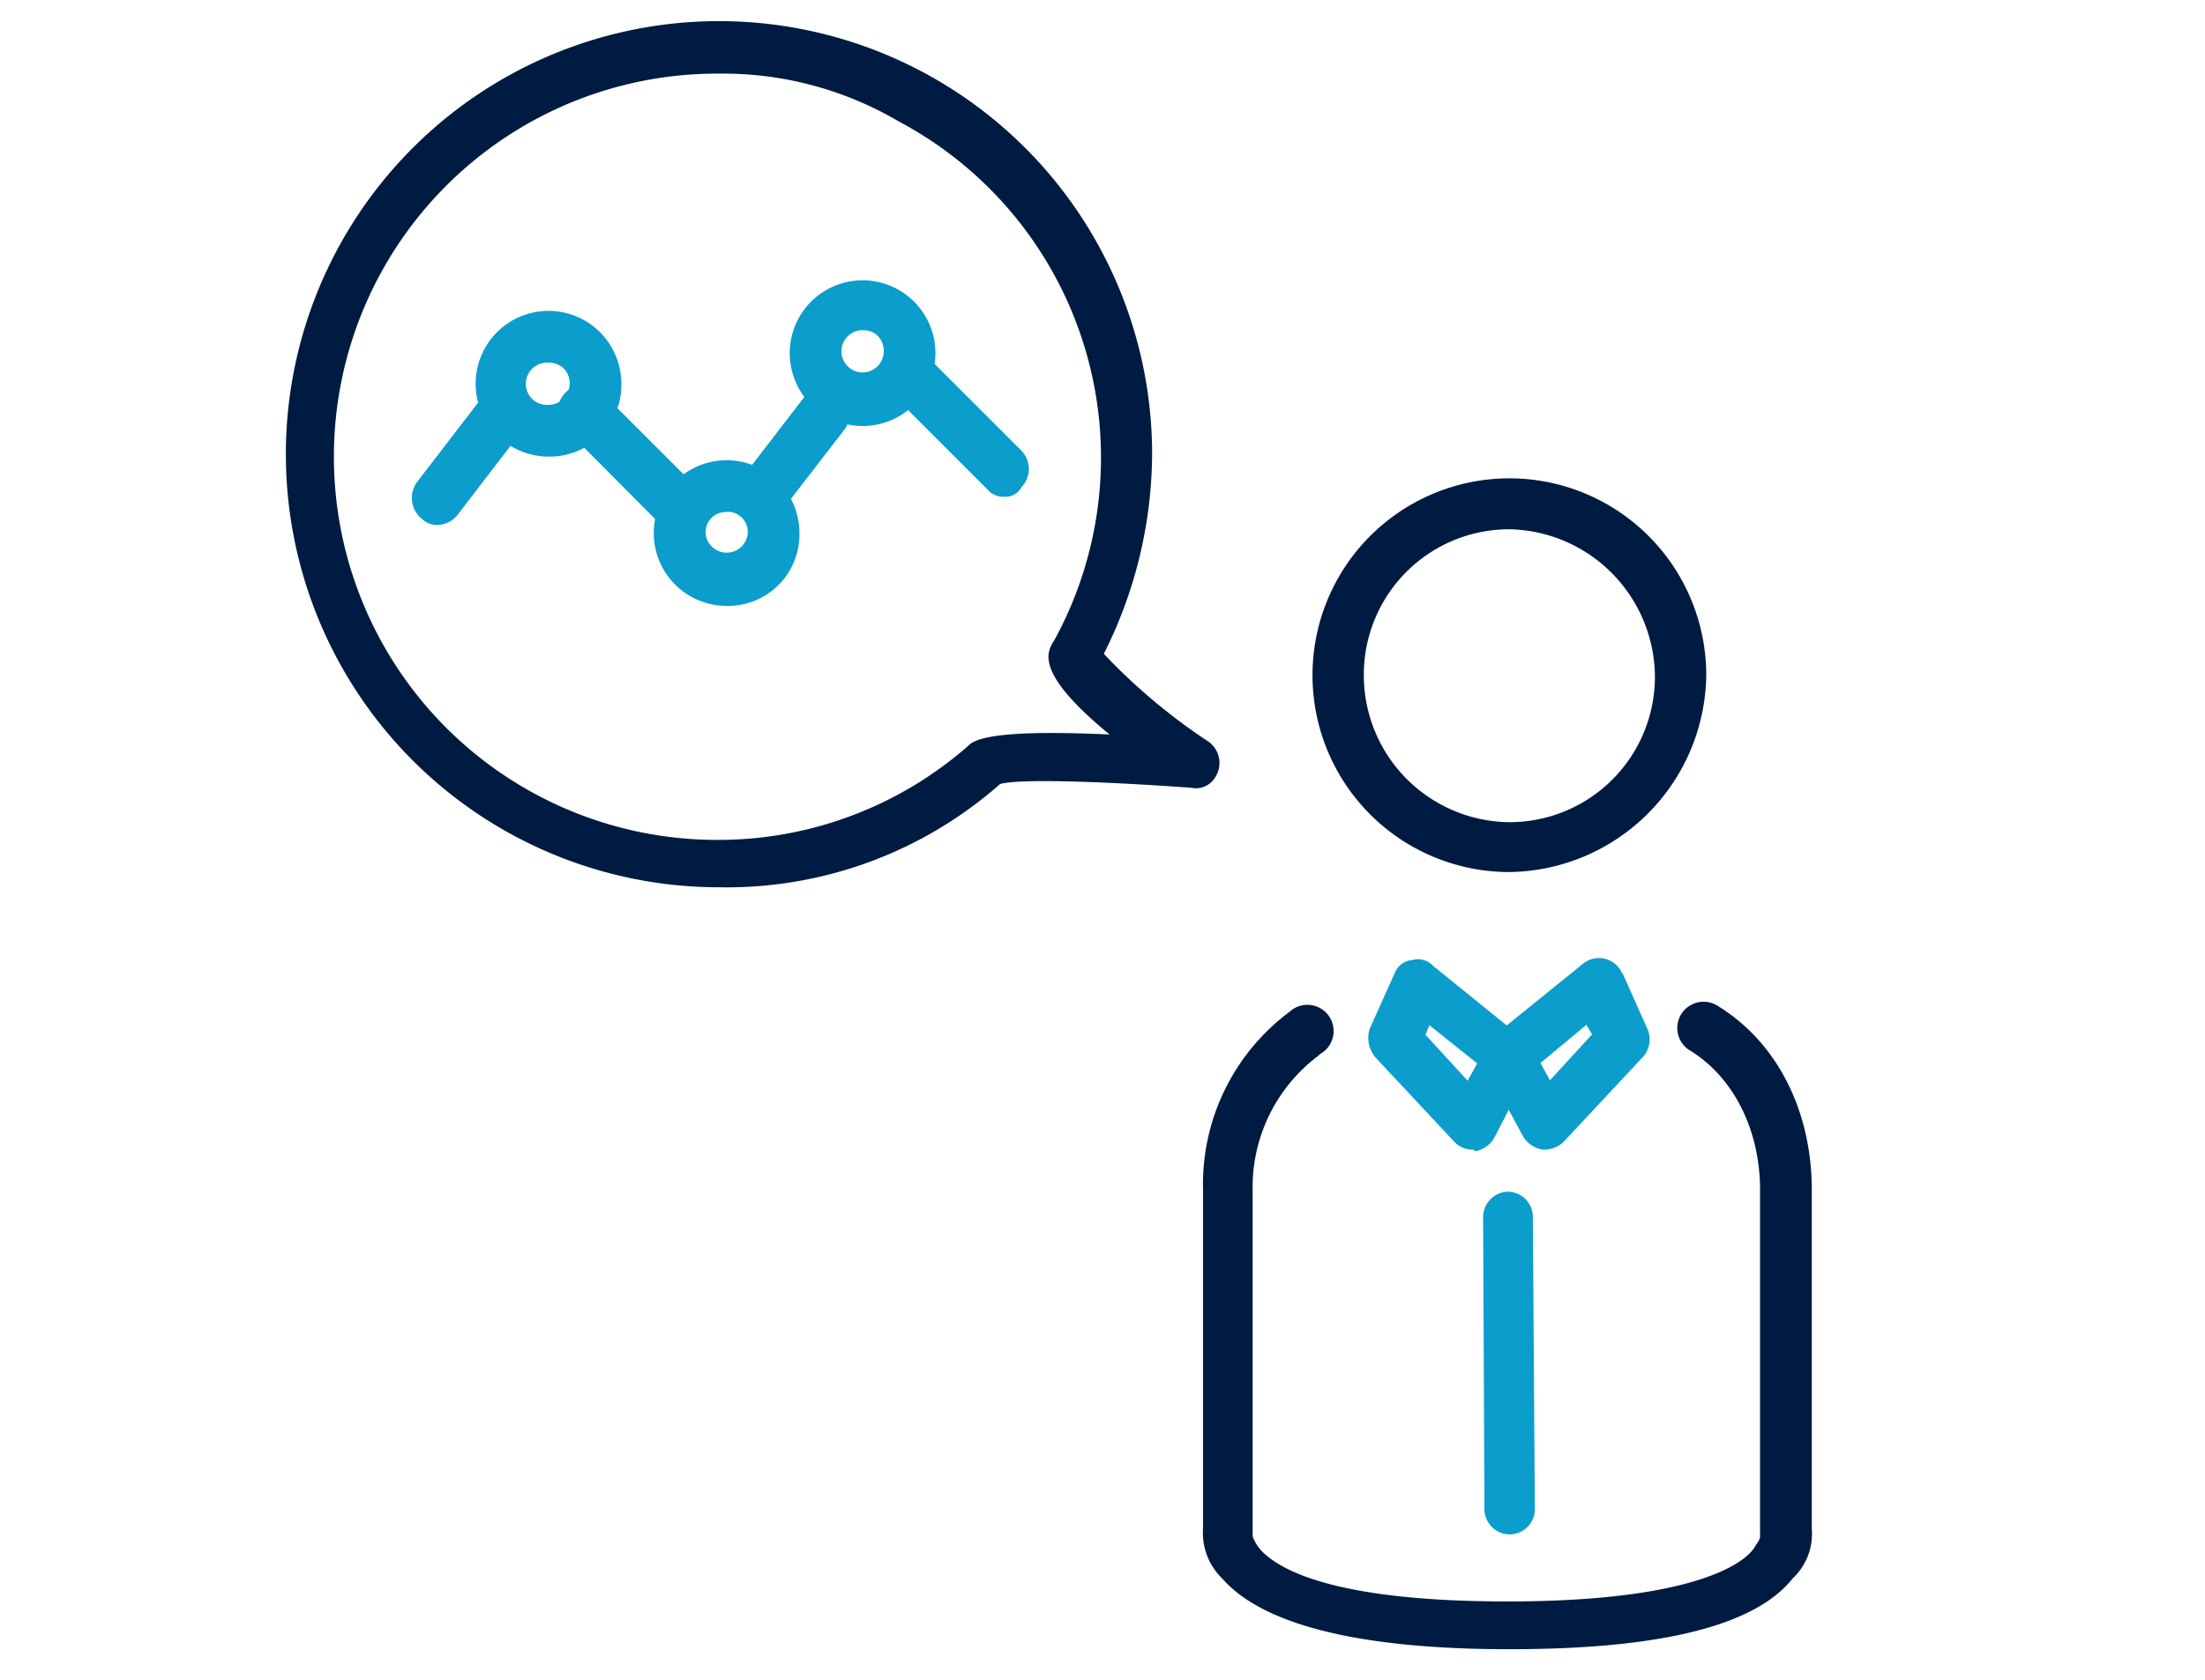 <?xml version="1.0" encoding="UTF-8"?>
<svg xmlns="http://www.w3.org/2000/svg" id="ICON" viewBox="0 0 168 128">
  <defs>
    <style>.cls-1{fill:#001b41;}.cls-2{fill:#0b9dcc;}</style>
  </defs>
  <title>Beratung_128px</title>
  <path class="cls-1" d="M115,66.45a15,15,0,1,1,15-15A15.2,15.2,0,0,1,115,66.45Zm0-26.12a11.08,11.08,0,0,0-11.09,11.09A11.2,11.2,0,0,0,115,62.65a11.08,11.08,0,0,0,11.09-11.08A11.31,11.31,0,0,0,115,40.33Z"></path>
  <path class="cls-1" d="M115,125.67c-11.52,0-18.82-1.89-21.88-5.39a4.83,4.83,0,0,1-1.46-3.8V90.66A16.38,16.38,0,0,1,98.25,77.1a2,2,0,1,1,2.34,3.21l-.15.14a12.53,12.53,0,0,0-5,10.36v26.26a3.19,3.19,0,0,0,.73,1.16c1.46,1.46,5.69,3.8,18.68,3.8,13.85,0,17.94-2.77,18.81-4.09.15-.29.44-.58.44-.87V90.66c0-4.52-2-8.6-5.4-10.65a2,2,0,1,1,2.19-3.35c4.52,2.77,7.15,8,7.15,14v25.82a4.65,4.65,0,0,1-1.46,3.8C133.7,123.92,126.41,125.67,115,125.67Z"></path>
  <path class="cls-2" d="M112.26,87.6A1.91,1.91,0,0,1,110.8,87l-6-6.42a2.3,2.3,0,0,1-.44-2.19l1.9-4.23a1.54,1.54,0,0,1,1.31-1,1.58,1.58,0,0,1,1.61.43l6.85,5.55a2,2,0,0,1,.44,2.48l-2.63,5.1a2.1,2.1,0,0,1-1.45,1Zm-3.65-8.75,3.21,3.5.73-1.32-3.65-2.91Z"></path>
  <path class="cls-2" d="M117.66,87.6h-.15a2.14,2.14,0,0,1-1.46-1l-2.77-5.11a2.23,2.23,0,0,1,.44-2.48l6.85-5.54a1.92,1.92,0,0,1,2.78.29c.14.15.14.29.29.44l1.89,4.23a2,2,0,0,1-.43,2.19l-6,6.42A2.14,2.14,0,0,1,117.66,87.6ZM117.37,81l.72,1.32,3.21-3.5-.43-.73Z"></path>
  <path class="cls-2" d="M51.86,40.77a1.58,1.58,0,0,1-1.31-.58L43.4,33a2,2,0,1,1,2.77-2.77l7.15,7.15a2,2,0,0,1,0,2.77A3.77,3.77,0,0,1,51.86,40.77Z"></path>
  <path class="cls-2" d="M41.8,34.79a5.55,5.55,0,1,1,5.54-5.54h0A5.45,5.45,0,0,1,41.8,34.79Zm0-7.15a1.61,1.61,0,1,0,0,3.21,1.62,1.62,0,0,0,1.6-1.6h0A1.53,1.53,0,0,0,41.8,27.64Z"></path>
  <path class="cls-2" d="M33.34,40a1.62,1.62,0,0,1-1.17-.44,2.06,2.06,0,0,1-.44-2.77l4.82-6.27a2,2,0,1,1,3.21,2.33l-4.82,6.28A2,2,0,0,1,33.34,40Z"></path>
  <path class="cls-1" d="M54.78,67.61a33,33,0,1,1,33-33A34.12,34.12,0,0,1,84.1,49.82a45,45,0,0,0,8,6.71,2,2,0,0,1,.44,2.77,1.7,1.7,0,0,1-1.76.73c-6-.44-13-.73-14.58-.29A31.47,31.47,0,0,1,54.78,67.61Zm0-62A29.18,29.18,0,0,0,54.49,64a28.88,28.88,0,0,0,19.26-7.15c.43-.44,1.6-1.31,10.79-.88-5.69-4.67-4.81-6.27-4.23-7.15A29,29,0,0,0,68.49,9.26,26.42,26.42,0,0,0,54.78,5.61Z"></path>
  <path class="cls-2" d="M55.37,46.17a5.55,5.55,0,1,1,5.54-5.54h0A5.45,5.45,0,0,1,55.37,46.17Zm0-7.15a1.53,1.53,0,0,0-1.61,1.61,1.61,1.61,0,0,0,3.21,0h0A1.53,1.53,0,0,0,55.37,39Z"></path>
  <path class="cls-2" d="M58.14,39.6A1.66,1.66,0,0,1,57,39.17a2.08,2.08,0,0,1-.44-2.78l4.82-6.27a2,2,0,0,1,3.5,1.75,3.33,3.33,0,0,0-.44.73L59.6,38.87A2.75,2.75,0,0,1,58.14,39.6Z"></path>
  <path class="cls-2" d="M65.72,32.46a5.55,5.55,0,1,1,5.55-5.55,5.54,5.54,0,0,1-5.55,5.55Zm0-7.3a1.61,1.61,0,1,0,1.61,1.61h0a1.53,1.53,0,0,0-1.61-1.61Z"></path>
  <path class="cls-2" d="M76.52,37.85a1.56,1.56,0,0,1-1.31-.58l-7.15-7.15a2,2,0,1,1,2.33-3.21l.29.29,7.15,7.15a2,2,0,0,1,0,2.77,1.38,1.38,0,0,1-1.31.73Z"></path>
  <path class="cls-2" d="M115,116.92a1.93,1.93,0,0,1-1.9-1.89L113,92.71a1.93,1.93,0,0,1,1.9-1.9h0a1.92,1.92,0,0,1,1.89,1.9l.15,22.32A1.93,1.93,0,0,1,115,116.92Z"></path>
</svg>
